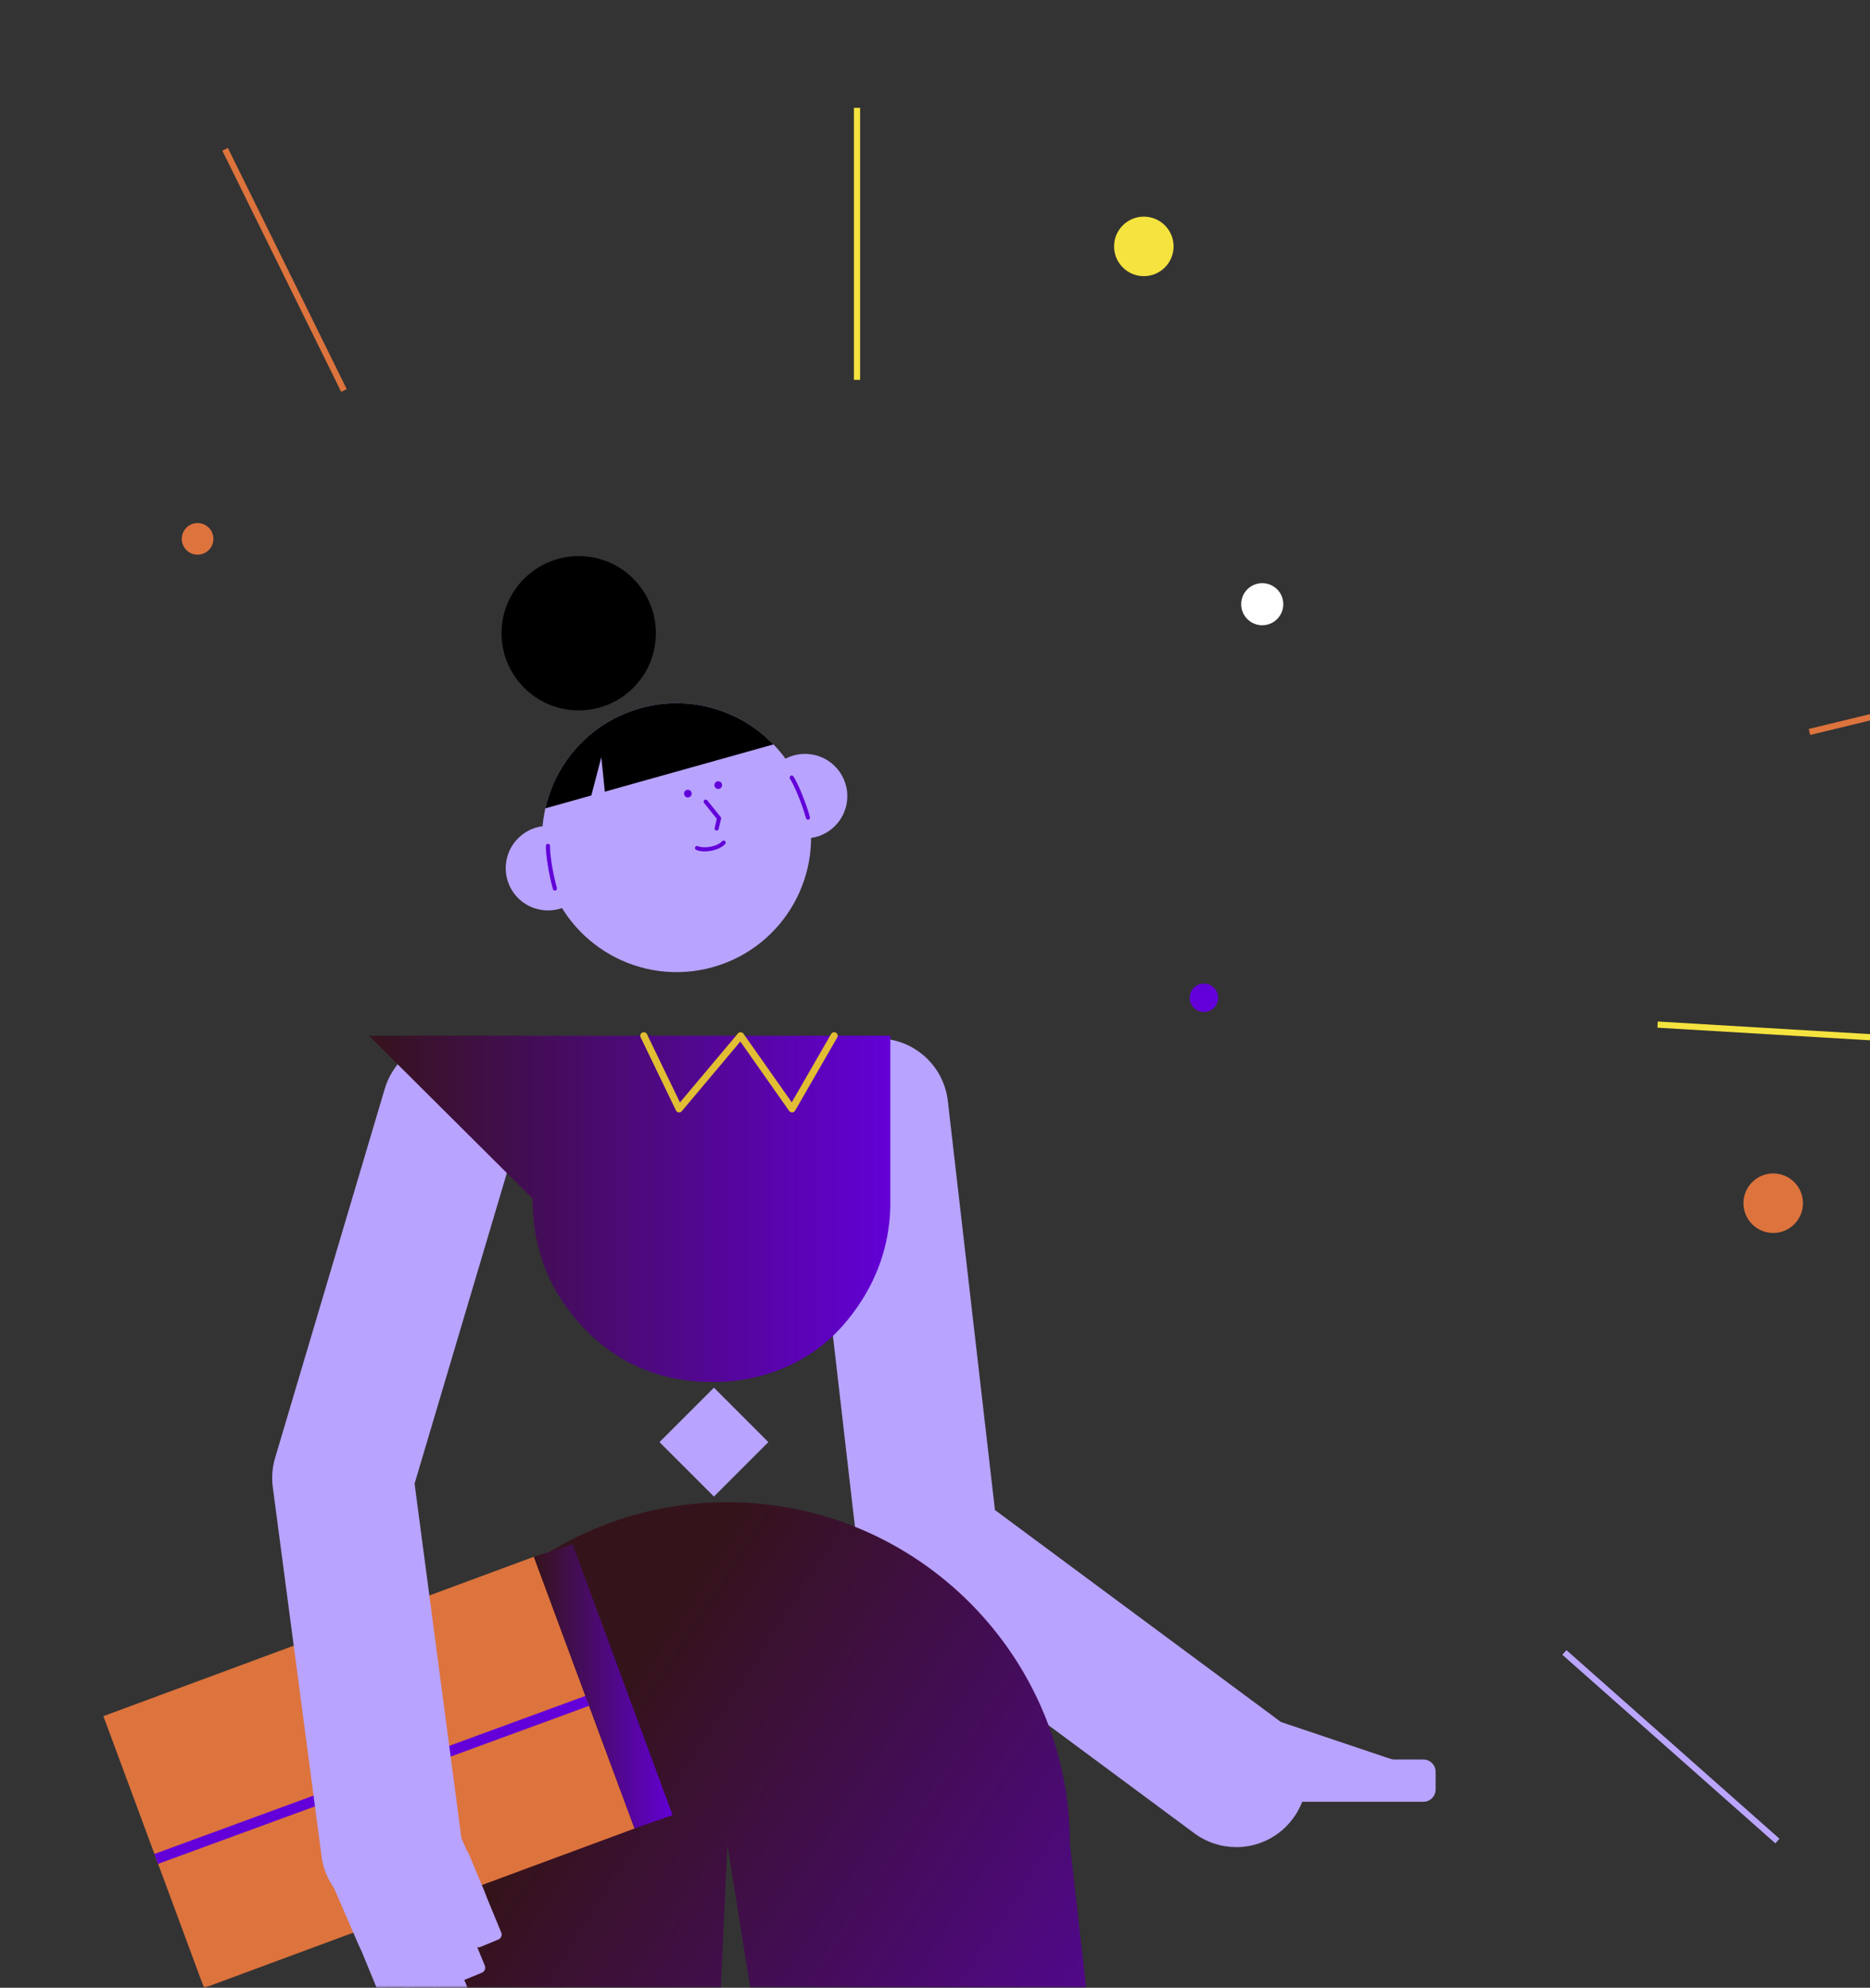 <?xml version="1.0" encoding="UTF-8"?> <svg xmlns="http://www.w3.org/2000/svg" width="399" height="424" viewBox="0 0 399 424" fill="none"><rect x="0" y="0" width="399" height="424" fill="#333333" stroke="none"/><g clip-path="url(#clip0_107_24682)"><g clip-path="url(#clip1_107_24682)"><mask id="mask0_107_24682" style="mask-type:luminance" maskUnits="userSpaceOnUse" x="-72" y="35" width="483" height="390"><path d="M-72 35.613H410.322V424.046H-72V35.613Z" fill="white"></path></mask><g mask="url(#mask0_107_24682)"><path d="M263.769 394.003C260.653 394.003 257.514 393.041 254.82 391.046L189.134 342.38C185.789 339.902 183.623 336.15 183.148 332.02L172.345 238.282C171.395 230.031 177.316 222.571 185.57 221.622C193.828 220.664 201.287 226.591 202.236 234.842L212.292 322.104L272.739 366.891C279.416 371.838 280.813 381.258 275.869 387.927C272.92 391.907 268.37 394.012 263.769 394.012V394.003Z" fill="#B8A3FF"></path><path d="M118.17 190.978C117.185 188.504 116.966 182.503 116.966 182.503L118.17 190.978Z" fill="#F3E13F"></path><path d="M165.628 163.229C167.408 161.572 169.856 160.637 172.476 160.839C177.443 161.225 181.152 165.562 180.765 170.526C180.378 175.491 176.04 179.199 171.074 178.812" fill="#B8A3FF"></path><path d="M118.737 176.361C116.351 175.869 113.78 176.339 111.648 177.877C107.609 180.785 106.69 186.417 109.6 190.459C112.509 194.501 118.144 195.415 122.188 192.507" fill="#B8A3FF"></path><path d="M171.989 170.94C176.265 186.194 167.361 202.023 152.105 206.298C136.854 210.569 121.018 201.672 116.741 186.418C114.948 180.021 115.471 173.528 117.814 167.825C118.06 167.219 118.328 166.617 118.618 166.028C122.095 158.963 128.441 153.353 136.616 151.064C145.433 148.595 154.448 150.528 161.304 155.541C162.719 156.569 164.034 157.733 165.251 159.021H165.26C168.336 162.285 170.697 166.318 171.989 170.94Z" fill="#B8A3FF"></path><path d="M146.768 170.1C146.317 170.1 145.951 169.734 145.951 169.283C145.951 168.832 146.317 168.466 146.768 168.466C147.22 168.466 147.586 168.832 147.586 169.283C147.586 169.734 147.22 170.1 146.768 170.1Z" fill="#6300D9"></path><path d="M153.253 168.286C152.801 168.286 152.435 167.92 152.435 167.469C152.435 167.017 152.801 166.651 153.253 166.651C153.704 166.651 154.07 167.017 154.07 167.469C154.07 167.92 153.704 168.286 153.253 168.286Z" fill="#6300D9"></path><path d="M152.91 177.161C153.107 177.161 153.288 177.025 153.336 176.823L153.846 174.652C153.877 174.52 153.846 174.38 153.762 174.274L150.914 170.725C150.76 170.536 150.483 170.505 150.294 170.659C150.105 170.812 150.075 171.085 150.229 171.278L152.945 174.661L152.483 176.625C152.426 176.862 152.576 177.099 152.808 177.152C152.844 177.161 152.874 177.165 152.91 177.165V177.161Z" fill="#6300D9"></path><path d="M150.356 181.612C151.93 181.612 153.793 181.062 154.734 180.03C154.897 179.85 154.883 179.573 154.703 179.411C154.523 179.248 154.246 179.261 154.083 179.441C152.985 180.645 150.145 181.062 148.906 180.487C148.686 180.386 148.422 180.478 148.321 180.698C148.22 180.917 148.313 181.181 148.532 181.282C149.011 181.506 149.653 181.612 150.352 181.612H150.356Z" fill="#6300D9"></path><path d="M172.393 174.845C172.433 174.845 172.473 174.841 172.512 174.828C172.745 174.762 172.881 174.52 172.815 174.287C171.967 171.256 170.319 167.205 169.295 165.623C169.163 165.421 168.891 165.364 168.688 165.492C168.486 165.623 168.425 165.896 168.556 166.098C169.436 167.451 171.053 171.247 171.972 174.52C172.024 174.713 172.205 174.841 172.393 174.841V174.845Z" fill="#6300D9"></path><path d="M118.399 189.972C118.439 189.972 118.478 189.968 118.518 189.955C118.751 189.889 118.887 189.647 118.821 189.414C117.903 186.137 117.314 182.055 117.358 180.443C117.366 180.201 117.173 179.999 116.931 179.99C116.685 179.99 116.487 180.175 116.479 180.416C116.426 182.301 117.125 186.62 117.973 189.651C118.026 189.845 118.206 189.972 118.395 189.972H118.399Z" fill="#6300D9"></path><path d="M140.715 307.616L152.332 296.003L163.949 307.616L152.332 319.228L140.715 307.616Z" fill="#B8A3FF"></path><path d="M266.402 730.637H209.195L155.2 393.502L139.685 730.637H82.108V393.502C82.108 353.144 114.835 320.431 155.196 320.431C175.387 320.431 193.653 328.616 206.887 341.831C220.121 355.06 228.296 373.332 228.296 393.502L266.402 730.637Z" fill="url(#paint0_linear_107_24682)"></path><path d="M123.479 151.534C114.386 151.534 107.015 144.165 107.015 135.076C107.015 125.987 114.386 118.618 123.479 118.618C132.572 118.618 139.943 125.987 139.943 135.076C139.943 144.165 132.572 151.534 123.479 151.534Z" fill="black"></path><path d="M116.367 172.425C116.723 170.848 117.206 169.31 117.813 167.825C118.059 167.219 118.327 166.617 118.617 166.028C122.094 158.963 128.44 153.353 136.615 151.064C145.432 148.595 154.447 150.528 161.303 155.541C162.63 156.507 163.87 157.597 165.021 158.792L116.362 172.425H116.367Z" fill="black"></path><path d="M124.661 175.478L128.3 161.524L129.676 174.92L124.661 175.478Z" fill="#B8A3FF"></path><path d="M303.685 384.338H275.829C274.372 384.338 273.191 383.158 273.191 381.702V377.95C273.191 376.494 274.372 375.314 275.829 375.314H303.685C305.142 375.314 306.322 376.494 306.322 377.95V381.702C306.322 383.158 305.142 384.338 303.685 384.338Z" fill="#B8A3FF"></path><path d="M296.37 382.971L269.282 373.858C268.136 373.473 267.52 372.232 267.905 371.087L268.898 368.138C269.283 366.993 270.525 366.377 271.67 366.763L298.759 375.875C299.905 376.261 300.521 377.502 300.136 378.647L299.143 381.595C298.758 382.74 297.516 383.356 296.37 382.971Z" fill="#B8A3FF"></path><path d="M125.299 362.801L33.339 396.508L22.061 366.07L113.911 332.069L125.299 362.801Z" fill="#DD733D"></path><path d="M135.395 390.036L43.535 424.045L33.339 396.507L125.299 362.801L135.395 390.036Z" fill="#DD733D"></path><path d="M124.901 361.756L125.678 363.872L33.716 397.585L32.94 395.469L124.901 361.756Z" fill="#6300D9"></path><path d="M113.911 332.069L122.183 329.433L143.504 387.171L135.395 390.036L113.911 332.069Z" fill="url(#paint1_linear_107_24682)"></path><path d="M83.509 409.042C84.164 409.042 84.828 408.998 85.5 408.91C93.737 407.821 99.534 400.264 98.444 392.031L88.458 316.472L110.944 240.809C113.309 232.848 108.773 224.474 100.804 222.11C92.84 219.742 84.463 224.281 82.098 232.246L58.698 310.981C58.096 313.006 57.929 315.137 58.206 317.233L68.61 395.967C69.607 403.533 76.073 409.038 83.505 409.038L83.509 409.042Z" fill="#B8A3FF"></path><path d="M68.786 397.021L95.851 386.068L103.182 403.001C106.391 410.395 99.038 410.092 91.641 413.299C84.235 416.502 79.593 421.994 76.398 414.595L68.786 397.026V397.021Z" fill="#B8A3FF"></path><path d="M91.171 403.356L94.97 401.79C95.565 401.544 96.246 401.828 96.491 402.422L103.445 419.278C103.69 419.872 103.407 420.553 102.812 420.798L99.013 422.364C98.418 422.609 97.737 422.326 97.492 421.732L90.538 404.876C90.293 404.281 90.576 403.601 91.171 403.356Z" fill="#B8A3FF"></path><path d="M94.671 396.287L98.47 394.721C99.065 394.476 99.746 394.759 99.991 395.354L106.945 412.209C107.19 412.804 106.907 413.485 106.312 413.73L102.513 415.296C101.918 415.541 101.237 415.258 100.992 414.663L94.038 397.807C93.793 397.213 94.076 396.532 94.671 396.287Z" fill="#B8A3FF"></path><path d="M87.331 407.719L91.13 406.153C91.725 405.908 92.406 406.191 92.651 406.785L99.605 423.641C99.85 424.236 99.567 424.916 98.972 425.161L95.173 426.727C94.578 426.973 93.897 426.689 93.652 426.095L86.698 409.239C86.453 408.645 86.736 407.964 87.331 407.719Z" fill="#B8A3FF"></path><path d="M81.651 410.405L85.451 408.839C86.045 408.594 86.726 408.877 86.971 409.472L93.925 426.328C94.17 426.922 93.887 427.603 93.292 427.848L89.493 429.414C88.898 429.659 88.218 429.376 87.972 428.781L81.019 411.926C80.773 411.331 81.057 410.651 81.651 410.405Z" fill="#B8A3FF"></path><path d="M75.603 409.423L79.402 407.857C79.996 407.612 80.677 407.895 80.922 408.489L87.876 425.345C88.121 425.94 87.838 426.62 87.243 426.865L83.444 428.431C82.85 428.677 82.169 428.393 81.924 427.799L74.97 410.943C74.725 410.349 75.008 409.668 75.603 409.423Z" fill="#B8A3FF"></path><path d="M100.611 413.039C99.666 411.067 97.192 404.538 97.192 404.538L100.611 413.039Z" fill="#B8A3FF"></path><path d="M78.724 220.933H189.97V255.663C190.058 261.04 189.329 271.708 180.125 282.428C170.922 293.148 158.329 294.905 152.036 294.791C141.14 294.791 132.051 291.039 124.68 283.407C117.309 275.798 113.626 266.493 113.626 255.663L78.724 220.933Z" fill="url(#paint2_linear_107_24682)"></path><path d="M144.905 237.285C145.125 237.285 145.336 237.189 145.481 237.017L157.968 222.167L168.38 236.969C168.529 237.18 168.78 237.29 169.03 237.29C169.285 237.276 169.518 237.136 169.65 236.912L178.638 221.311C178.845 220.95 178.722 220.489 178.361 220.283C178.001 220.076 177.539 220.199 177.333 220.559L168.934 235.137L158.636 220.502C158.499 220.313 158.284 220.195 158.051 220.182C157.823 220.164 157.594 220.269 157.445 220.45L145.077 235.159L138.049 220.608C137.868 220.234 137.416 220.076 137.042 220.256C136.669 220.436 136.51 220.885 136.691 221.262L144.224 236.863C144.334 237.092 144.554 237.25 144.808 237.281C144.839 237.281 144.87 237.285 144.901 237.285H144.905Z" fill="#E1BE33"></path></g><path d="M244.057 58.908C240.55 58.908 237.706 56.066 237.706 52.559C237.706 49.053 240.55 46.211 244.057 46.211C247.565 46.211 250.408 49.053 250.408 52.559C250.408 56.066 247.565 58.908 244.057 58.908Z" fill="#F5E33F"></path><path d="M42.16 118.32C40.295 118.32 38.784 116.809 38.784 114.945C38.784 113.082 40.295 111.571 42.16 111.571C44.024 111.571 45.535 113.082 45.535 114.945C45.535 116.809 44.024 118.32 42.16 118.32Z" fill="#DD733D"></path><path d="M256.883 215.873C255.206 215.873 253.846 214.513 253.846 212.837C253.846 211.16 255.206 209.801 256.883 209.801C258.56 209.801 259.92 211.16 259.92 212.837C259.92 214.513 258.56 215.873 256.883 215.873Z" fill="#6300D9"></path><path d="M378.348 263.001C374.841 263.001 371.997 260.158 371.997 256.652C371.997 253.146 374.841 250.304 378.348 250.304C381.856 250.304 384.699 253.146 384.699 256.652C384.699 260.158 381.856 263.001 378.348 263.001Z" fill="#DD733D"></path><path d="M269.321 133.372C266.84 133.372 264.829 131.362 264.829 128.882C264.829 126.402 266.84 124.392 269.321 124.392C271.801 124.392 273.812 126.402 273.812 128.882C273.812 131.362 271.801 133.372 269.321 133.372Z" fill="white"></path><path d="M334.23 351.988L379.686 392.216L378.812 393.203L333.356 352.975L334.23 351.988Z" fill="#BBA6FF"></path><path d="M182.199 23H183.518V81.024H182.199V23Z" fill="#F5E33F"></path><path d="M48.62 31.552L73.982 83.006L72.8 83.588L47.438 32.134L48.62 31.552Z" fill="#DD733D"></path><path d="M468.848 135.438L469.158 136.719L386.236 156.772L385.925 155.491L468.848 135.438Z" fill="#DD733D"></path><path d="M353.716 217.897L418.514 221.745L418.435 223.061L353.637 219.213L353.716 217.897Z" fill="#F5E33F"></path></g></g><defs><linearGradient id="paint0_linear_107_24682" x1="56.62" y1="478.392" x2="222.873" y2="586.074" gradientUnits="userSpaceOnUse"><stop stop-color="#35131B"></stop><stop offset="1" stop-color="#6300D6"></stop></linearGradient><linearGradient id="paint1_linear_107_24682" x1="113.911" y1="359.734" x2="143.504" y2="359.734" gradientUnits="userSpaceOnUse"><stop stop-color="#35131B"></stop><stop offset="1" stop-color="#6300D6"></stop></linearGradient><linearGradient id="paint2_linear_107_24682" x1="78.724" y1="257.864" x2="189.979" y2="257.864" gradientUnits="userSpaceOnUse"><stop stop-color="#35131B"></stop><stop offset="1" stop-color="#6300D6"></stop></linearGradient><clipPath id="clip0_107_24682"><rect width="399" height="424" rx="8" fill="white"></rect></clipPath><clipPath id="clip1_107_24682"><rect width="544" height="763" fill="white" transform="matrix(-1 0 0 1 472 23)"></rect></clipPath></defs></svg> 